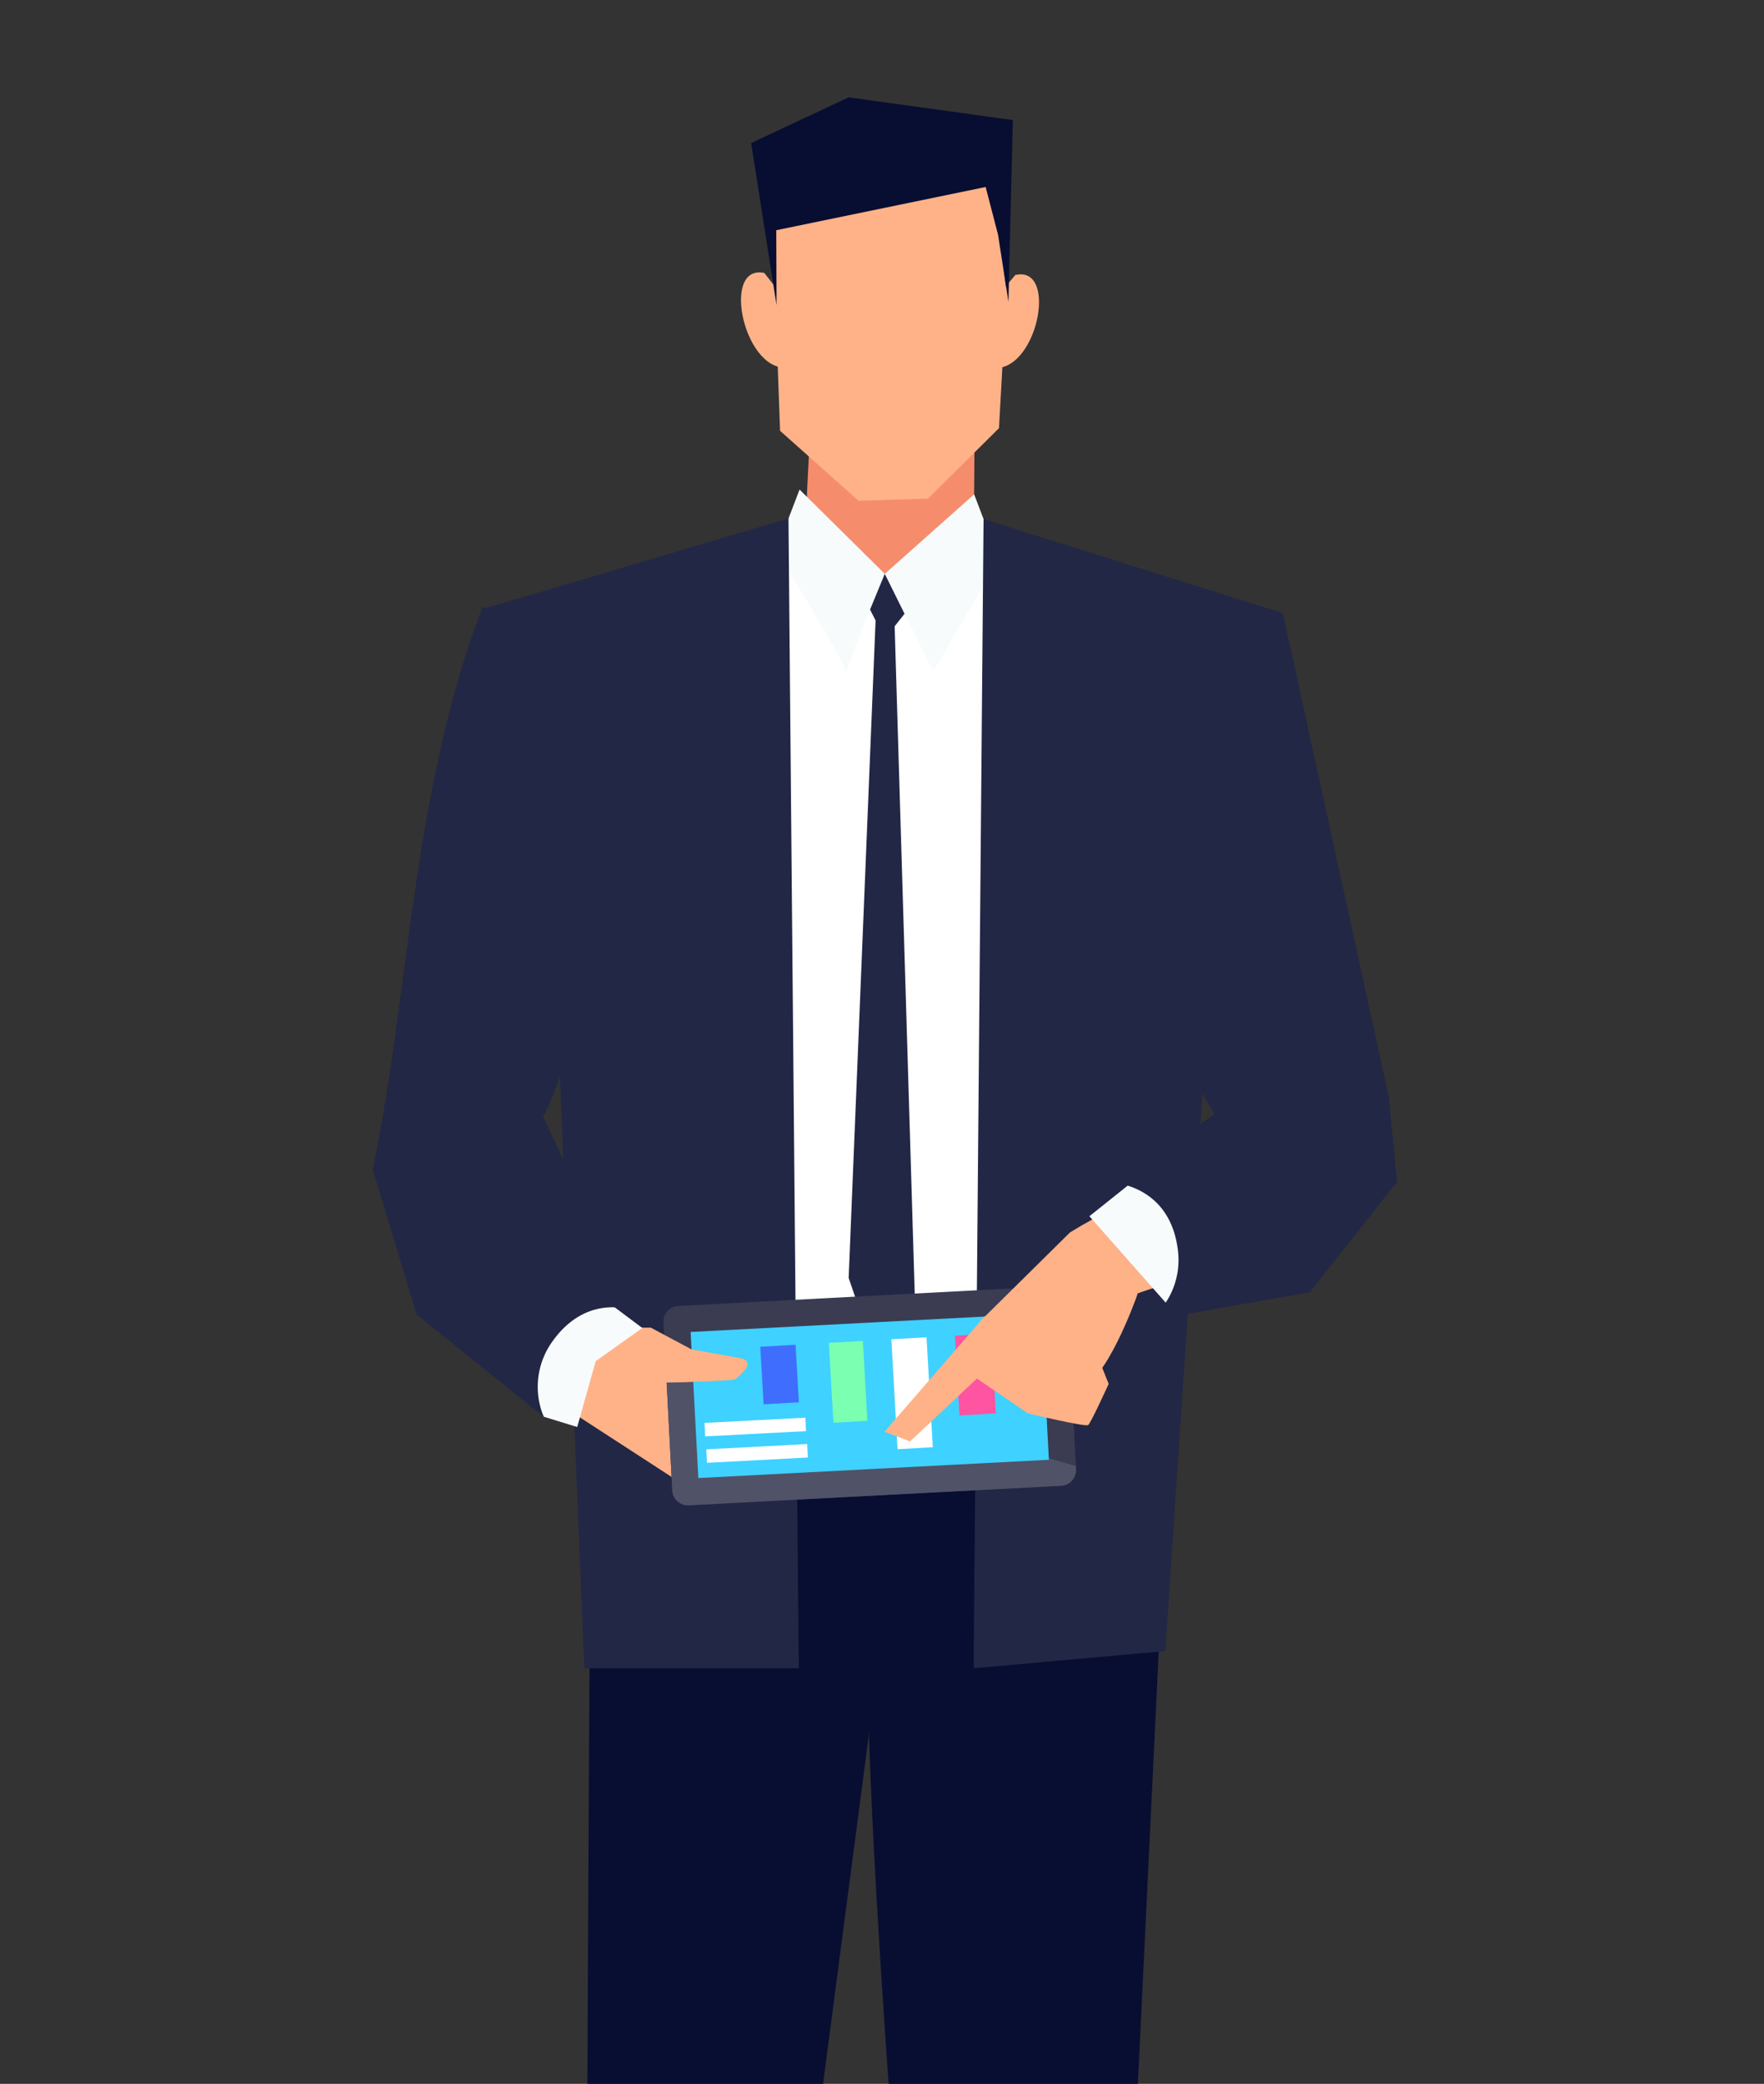<svg xmlns="http://www.w3.org/2000/svg" xmlns:xlink="http://www.w3.org/1999/xlink" width="265" height="313" viewBox="0 0 265 313">
  <rect x="0" y="0" width="265" height="313" fill="#333333" stroke="none"/>
  <defs>
    <clipPath id="clip-path">
      <rect id="Rectangle_479" data-name="Rectangle 479" width="265" height="313" transform="translate(161 3966)" fill="#fff"/>
    </clipPath>
    <clipPath id="clip-path-2">
      <rect id="Rectangle_489" data-name="Rectangle 489" width="153.882" height="460.753" fill="none"/>
    </clipPath>
  </defs>
  <g id="Mask_Group_458" data-name="Mask Group 458" transform="translate(-161 -3966)" clip-path="url(#clip-path)">
    <g id="Group_609" data-name="Group 609" transform="translate(217 3980.62)">
      <path id="Path_789" data-name="Path 789" d="M38.152,488.078l-4.031,8.445-3.17,2.589v6.656H51.662v-7.828l-2.2-10.646Z" transform="translate(-2.859 -45.014)" fill="#080e32"/>
      <path id="Path_790" data-name="Path 790" d="M99.037,497.939v7.828h42.379v-6.656l-28.869-11.034-11.317-.784Z" transform="translate(-9.149 -45.014)" fill="#080e32"/>
      <path id="Path_791" data-name="Path 791" d="M36.5,476.817l2.071,12.02H49.994l.987-13.311Z" transform="translate(-3.372 -43.927)" fill="#222745"/>
      <path id="Path_792" data-name="Path 792" d="M44.317,222.054l.1,31.87L60.04,265.543l52.5-14.1.645-34.253Z" transform="translate(-4.094 -20.063)" fill="#080e32"/>
      <g id="Group_608" data-name="Group 608">
        <g id="Group_607" data-name="Group 607" clip-path="url(#clip-path-2)">
          <path id="Path_793" data-name="Path 793" d="M81.876,253.976c.032,48.532,14.313,198.411,16.469,207.833,2.684,11.742,17.166,2.058,17.166,2.058l11.471-238.138s-45.138-24.486-45.105,28.248" transform="translate(-7.563 -20.327)" fill="#080e32"/>
          <path id="Path_794" data-name="Path 794" d="M140.063,97.577c-.634-1.913-1.256-3.826-1.911-5.733-.413-1.205-.792-2.555-1.226-3.9-10.1-6.219-38.966-11.975-51.451-13.882-18.264-2.79-44.613,5.148-54.5,11.166-3.043,1.866-8.379-.921-9.854.217-4.252,3.289,20.3,69.368,24.633,93.956l-.418,31.284,46.834,4.74s26.877-1.979,23.14-18.968c-1.495-6.728,21.246-75.752,24.754-98.878" transform="translate(-1.906 -6.788)" fill="#fff"/>
          <path id="Path_795" data-name="Path 795" d="M71.513,71.649c.116,3.754.555,2.529,12.01,2.753,13.9.282,13.33-2.864,13.426-11.941.058-5.871.169-31.836.169-31.836L73.135,38.2s-1.733,29.69-1.622,33.45" transform="translate(-6.606 -2.829)" fill="#f58d6c"/>
          <path id="Path_796" data-name="Path 796" d="M16.331,84.709C5.9,112.339,5.574,141.7,0,168.854l21.953-3.223c6.98-6.165,8.158-20.727,10.1-27.21,1.8-5.976,4.492-17.6,4.465-21.488-.079-8.607-18.836-35.836-20.183-32.224" transform="translate(0 -7.795)" fill="#222745"/>
          <path id="Path_797" data-name="Path 797" d="M44.087,205.309l.4-.719-1.283.289Z" transform="translate(-3.991 -18.899)" fill="#ffb288"/>
          <path id="Path_798" data-name="Path 798" d="M140.434,164.216c7.92-3.3,23.5-6.229,23.5-6.229l-15.9-72.625s-19.153,11.46-20.96,15.476c-3.424,7.6-5.864,17.295-3.968,25.688.861,3.794,10.388,30,17.33,37.69" transform="translate(-11.311 -7.885)" fill="#222745"/>
          <path id="Path_799" data-name="Path 799" d="M65.751,9.354l1.511,41.6L79.055,61.463l10.43-.335,10.662-10.57L101.3,29.825c-.433-1.043-1.532-17.379-2.071-18.307Z" transform="translate(-6.074 -0.864)" fill="#ffb288"/>
          <path id="Path_800" data-name="Path 800" d="M68.382,43.2l-.988-10.381-2.943-3.765c-6.678-1.421-2.943,15.562,3.931,14.146" transform="translate(-5.63 -2.676)" fill="#ffb288"/>
          <path id="Path_801" data-name="Path 801" d="M102.279,43.3l.771-10.4,2.912-3.505c6.657-1.548,3.2,15.187-3.682,13.908" transform="translate(-9.448 -2.706)" fill="#ffb288"/>
          <path id="Path_802" data-name="Path 802" d="M101.94,3.415,77.276,0,62.63,6.865,66.44,31.2,66.4,19.958l31.457-6.491,1.865,7.191,1.559,10.073Z" transform="translate(-5.785 0)" fill="#080e32"/>
          <path id="Path_803" data-name="Path 803" d="M81.595,239.189H35.95s-1.579,219.8.449,226.311,11.682,3.884,15.671,1.506c1.569-15.766,29.524-227.817,29.524-227.817" transform="translate(-3.267 -22.095)" fill="#080e32"/>
          <path id="Path_804" data-name="Path 804" d="M70.285,64.91l-3.5,9.137S78.115,92.291,77.3,92.843s5.791-15.274,5.791-15.274Z" transform="translate(-6.169 -5.996)" fill="#f7fbfc"/>
          <path id="Path_805" data-name="Path 805" d="M92.021,92.3,84.745,77.642,98.171,65.7l3.73,9.8Z" transform="translate(-7.828 -6.069)" fill="#f7fbfc"/>
          <path id="Path_806" data-name="Path 806" d="M64.113,69.686l1.548,172.707H33.448L28.322,118.069,17.993,83.352Z" transform="translate(-1.662 -6.437)" fill="#222745"/>
          <path id="Path_807" data-name="Path 807" d="M100.945,69.8,99.45,242.4l28.8-2.579,8.1-121.745,9.558-34.155Z" transform="translate(-9.187 -6.448)" fill="#222745"/>
          <path id="Path_808" data-name="Path 808" d="M24.668,184.137s2.547-11.484-4.153-13.9-11.9,3.968-11.9,3.968c-.422,1.051-2.218,5.07-.835,15.037,1.4,9.968,26.55,19.908,36.325,30.327l4.369-10c-9.817-8.924-23.8-25.435-23.8-25.435" transform="translate(-0.671 -15.675)" fill="#ffb288"/>
          <path id="Path_809" data-name="Path 809" d="M147.04,181.822c-1.142-5.561-2.3-11.09-3.175-16.656l-.005.005s-16.21,14.019-26.55,19.535l6.145,11.119c7.148-3.151,16.859-4.5,25.039-6.475-.466-2.514-.941-5.025-1.453-7.529" transform="translate(-10.837 -15.257)" fill="#ffb288"/>
          <path id="Path_810" data-name="Path 810" d="M84.52,78.857l-2.214,5.368L83.369,86.3l1.152,2.3,2.969-3.748Z" transform="translate(-7.603 -7.284)" fill="#222745"/>
          <path id="Path_811" data-name="Path 811" d="M82.9,197.149l5.791-9.7L85.6,84.722l-2.7-.492L78.767,185.113Z" transform="translate(-7.276 -7.781)" fill="#222745"/>
          <path id="Path_812" data-name="Path 812" d="M30.317,210.7V215.4l23.232,15.081,14.915-3.476,2.421-11.146L46.119,210.8Z" transform="translate(-2.801 -19.463)" fill="#ffb288"/>
          <path id="Path_813" data-name="Path 813" d="M106.13,196.79,50.517,199.7a2.375,2.375,0,0,0-2.405,2.334l1.331,25.541a2.388,2.388,0,0,0,2.632,2.077l55.624-2.919a2.381,2.381,0,0,0,2.4-2.333l-1.331-25.551a2.382,2.382,0,0,0-2.643-2.056" transform="translate(-4.444 -18.178)" fill="#3b3c52"/>
          <path id="Path_814" data-name="Path 814" d="M48.311,206.407l1.152,22.053a2.388,2.388,0,0,0,2.631,2.077l55.625-2.919a2.382,2.382,0,0,0,2.4-2.333l-.026-.613Z" transform="translate(-4.463 -19.067)" fill="#505268"/>
          <path id="Path_815" data-name="Path 815" d="M52.607,204.035l1.162,21.942,52.661-2.747-1.152-21.958Z" transform="translate(-4.86 -18.592)" fill="#3fd1ff"/>
          <path id="Path_816" data-name="Path 816" d="M51.4,206.865,45.289,203.6H38.082l5.8,8.31,6.482-.111s7.376-.272,7.567-.42c3.682-2.832.8-3.2.8-3.2Z" transform="translate(-3.518 -18.807)" fill="#ffb288"/>
          <path id="Path_817" data-name="Path 817" d="M42.623,203.163l-6.509-4.874-4.205.6L23.064,207.2l4.75,9.289,5.03,1.548,2.779-9.891Z" transform="translate(-2.13 -18.317)" fill="#f7fbfc"/>
          <path id="Path_818" data-name="Path 818" d="M24.479,164.886c-.729.961,16.014,32.765,16.014,32.765s-8.015-4.073-13.832,4.661a11.667,11.667,0,0,0-.978,10.836L6.594,197.807,0,176.031l12.353-13.959Z" transform="translate(0 -14.971)" fill="#222745"/>
          <rect id="Rectangle_487" data-name="Rectangle 487" width="15.177" height="2.026" transform="translate(50.103 203.074) rotate(-3.013)" fill="#fff"/>
          <path id="Path_819" data-name="Path 819" d="M70.059,218.5l-15.153.784.1,2.024,15.153-.785Z" transform="translate(-5.072 -20.184)" fill="#fff"/>
          <path id="Path_820" data-name="Path 820" d="M96.359,204.895l5.458-.322.687,11.991-5.468.32Z" transform="translate(-8.901 -18.897)" fill="#ff54a2"/>
          <path id="Path_821" data-name="Path 821" d="M85.834,205.494l5.283-.3.946,16.511-5.3.3Z" transform="translate(-7.929 -18.954)" fill="#fff"/>
          <rect id="Rectangle_488" data-name="Rectangle 488" width="5.306" height="8.659" transform="translate(58.215 187.667) rotate(-3.303)" fill="#3f6eff"/>
          <path id="Path_822" data-name="Path 822" d="M75.484,206.086,80.6,205.8l.682,12-5.109.288Z" transform="translate(-6.973 -19.011)" fill="#7bffb0"/>
          <path id="Path_823" data-name="Path 823" d="M115.746,186.7l-1.734,1.041-13.636,13.471s11.714,9.289,15.2,9.492,8.307-12.792,8.543-13.6-2.763-8.99-2.71-9.206-5.664-1.2-5.664-1.2" transform="translate(-9.272 -17.246)" fill="#ffb288"/>
          <path id="Path_824" data-name="Path 824" d="M84.7,219.06l3.841,1.456,15.581-14.646-4.343-4.184Z" transform="translate(-7.824 -18.631)" fill="#ffb288"/>
          <path id="Path_825" data-name="Path 825" d="M108.924,200.448l-11.185,9.1,9.679,6.627s8.665,2.085,9.083,1.763,3.08-6.185,3.08-6.185l-2.552-6.359Z" transform="translate(-9.029 -18.516)" fill="#ffb288"/>
          <path id="Path_826" data-name="Path 826" d="M118.613,184.5l8.158-6.518,8.755,6.782,1.849,7.386-7.1,5.561Z" transform="translate(-10.957 -16.441)" fill="#f7fbfc"/>
          <path id="Path_827" data-name="Path 827" d="M152.247,156.463c.174,1.205-29.815,21.018-29.815,21.018s8.993.293,9.891,10.752a11.636,11.636,0,0,1-4.359,9.957l24.114-4.253,13.114-16.606-1.263-12.776-2.1-8.091Z" transform="translate(-11.31 -14.453)" fill="#222745"/>
        </g>
      </g>
    </g>
  </g>
</svg>
